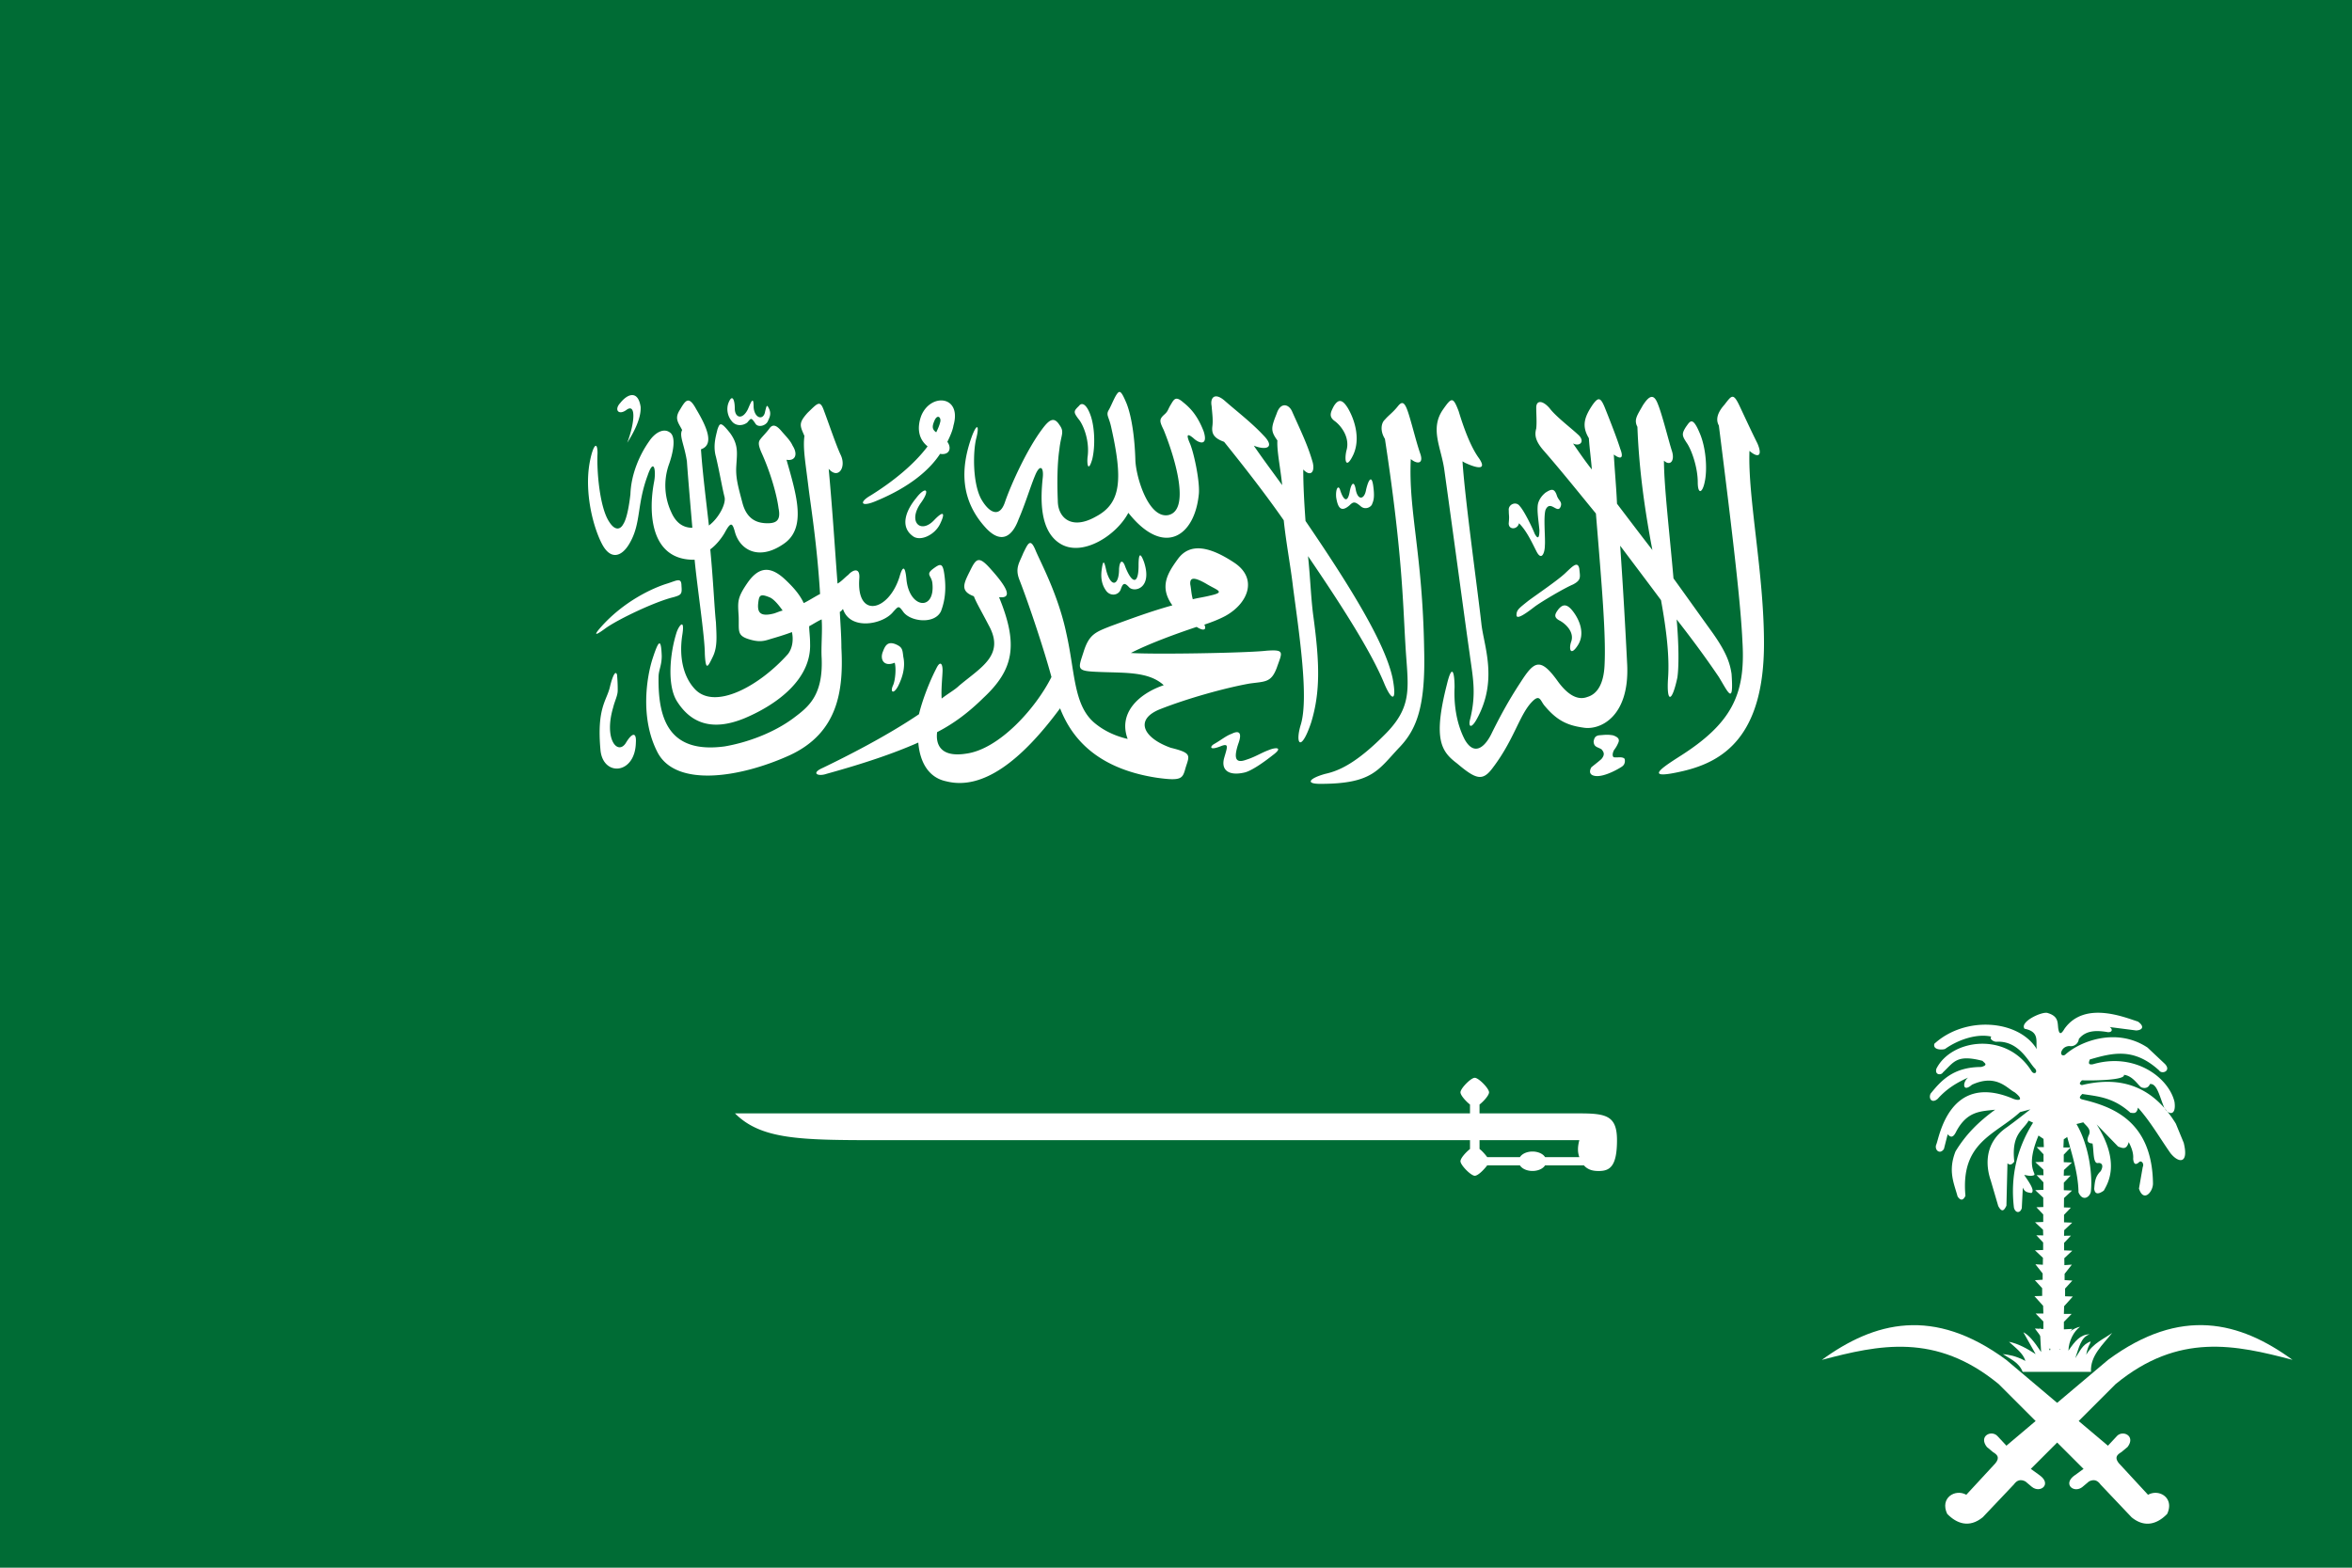 <svg width="900" height="600" viewBox="0 0 238.125 158.75" xmlns="http://www.w3.org/2000/svg"><path fill="#006c35" paint-order="markers fill stroke" d="M0 0h238.125v158.75H0z"/><g fill="#fff"><path d="M153.88 118.006h-3.306c-.368.482-.942 1.056-1.264 1.056-.39 0-1.447-1.079-1.447-1.47 0-.298.506-.872.965-1.24v-.895H88.883c-7.9 0-11.828-.07-14.469-2.71h74.414v-.896c-.436-.345-.965-.942-.965-1.24 0-.39 1.057-1.47 1.447-1.47.39 0 1.447 1.08 1.447 1.47 0 .298-.528.895-.964 1.24v.895h10.105c2.71 0 3.813.23 3.813 2.71 0 2.642-.712 3.124-1.837 3.124-.39 0-1.034-.023-1.516-.574h-3.928a1.378.919 0 0 1-2.55 0zm2.55-.827h3.468c-.183-.505-.183-1.033 0-1.722h-10.105v.895c.252.184.597.575.78.827h3.308a1.378.919 0 0 1 2.55 0zM162.15 75.884c.229.276.367.528-.024.988-.367.321-.62.505-1.01.826-.161.276-.276.712.252.85 1.01.276 2.871-.919 2.871-.941.39-.276.253-.781.23-.781-.23-.23-.712-.092-1.034-.138-.16 0-.252-.299-.023-.735a3.1 3.1 0 0 0 .437-.758c.138-.322 0-.551-.551-.735-.575-.092-.804-.046-1.424 0-.345.069-.46.23-.529.62.023.597.414.551.804.804zm-4.365-14.194c-.321.437-.55.781.07 1.126.642.321 1.607 1.217 1.194 2.227-.23.781 0 1.401.712.276.735-1.171.16-2.572-.552-3.468-.62-.78-1.033-.62-1.424-.16zm19.339-16.031c.873.758 1.355.528.804-.758-.643-1.286-1.264-2.641-1.838-3.858-.62-1.287-.78-.988-1.493-.07-.803.896-.872 1.585-.574 2.114 1.516 12.012 2.228 18.282 2.389 21.91.321 5.283-1.034 8.246-6.431 11.645-1.746 1.125-3.72 2.411.482 1.424 3.928-.942 8.13-3.422 8.13-12.908 0-7.143-1.653-14.79-1.47-19.499zm-6.431-2.435c-.482.758-.39.92.16 1.746.552.919 1.034 2.572 1.034 3.858 0 1.287.483 1.126.712-.068.253-1.149.161-3.4-.55-4.984-.713-1.677-.966-1.08-1.356-.552zm4.616 25.012c-.16-1.057-.482-2.113-1.906-4.134-1.424-1.975-2.71-3.79-3.973-5.535-.39-4.525-.965-9.371-.965-11.92.643.597 1.126 0 .804-.988-.322-.988-.965-3.629-1.424-4.754-.413-1.08-.873-.85-1.516.138-.551.987-.941 1.447-.551 2.181.16 4.387.78 8.636 1.516 12.472-1.286-1.654-2.48-3.239-3.583-4.686-.069-1.653-.23-3.307-.322-4.984.712.529 1.034.39.643-.597-.321-1.056-1.194-3.261-1.584-4.226-.414-.987-.643-.987-1.195-.23-.872 1.287-1.125 2.183-.39 3.4.069 1.056.23 2.182.299 3.17-.712-.896-1.333-1.815-1.907-2.642.712.368 1.286-.23.483-.919-.712-.666-2.228-1.814-2.848-2.64-.712-.828-1.355-.828-1.355-.07s.068 1.424 0 2.113c-.161.597-.161 1.218.78 2.274 1.838 2.113 3.583 4.295 5.26 6.339.62 7.556 1.034 12.402.873 15.411-.092 1.814-.712 2.87-1.746 3.17-1.033.39-2.067-.3-3.031-1.654-1.746-2.412-2.366-1.952-3.721.16-1.286 1.953-2.16 3.63-2.871 5.053-.62 1.356-1.746 2.573-2.78.758-.94-1.814-1.102-3.858-1.033-5.282 0-1.447-.23-2.572-.78-.299-1.425 5.581-.552 6.799 1.033 7.993 1.975 1.677 2.618 1.814 3.652.39 2.067-2.733 2.618-5.144 3.812-6.5.942-1.056.942-.229 1.424.3 1.195 1.423 2.228 1.951 3.882 2.181 1.676.299 4.685-1.056 4.455-6.339-.16-3.17-.39-7.487-.712-12.08 1.585 2.112 3.01 3.996 4.135 5.511.55 3.01.872 5.742.712 7.924-.161 2.504.39 2.504.941-.069.161-1.056.161-3.261-.069-5.902 2.136 2.733 3.4 4.547 4.272 5.833.965 1.585 1.516 2.94 1.286-.321zm-21.773-5.949c0-.528.253-.689 1.195-1.447.804-.597 3.031-2.113 3.743-2.802.712-.666 1.264-1.286 1.424-.436.07.827.23 1.125-.643 1.585-.872.367-3.17 1.722-3.881 2.25-.804.62-1.838 1.379-1.838.85zm.253-9.301c-.16.689-1.125.689-1.033-.07.068-.757 0-.62 0-1.217-.092-.597.712-.987 1.102-.459.482.528 1.286 2.205 1.516 2.802.321.597.482.46.482-.367-.092-.988-.253-1.907-.16-2.573.068-.39.32-.85.78-1.217.574-.367.873-.46 1.126.23.16.597.62.666.39 1.217-.321.735-1.033-.758-1.516.299-.23.757 0 2.87-.069 3.628 0 .666-.321 1.654-.872.529-.39-.758-.965-2.045-1.746-2.802zm-5.49-6.133c1.126.529 2.32.85 1.448-.436-.896-1.217-1.608-3.261-2.067-4.777-.574-1.493-.712-1.424-1.608-.138-1.332 1.952-.138 3.858.16 6.11 1.126 8.084 2.229 16.329 2.55 18.51.322 2.435.712 4.02.07 6.661-.23.827.091 1.057.642.07 2.228-3.997.712-7.488.482-9.739-.39-3.49-1.676-12.7-1.906-16.399m-5.236-.23c.62.53 1.355.53.941-.596-.39-1.149-.712-2.504-1.102-3.79-.39-1.286-.643-1.585-1.126-.988-.55.69-.941.92-1.332 1.379-.413.367-.482 1.194 0 1.952 1.746 11.414 1.815 16.467 2.067 20.716.23 4.226.873 6.178-1.906 9.05-3.032 3.1-4.846 3.858-6.201 4.156-1.516.414-2.136 1.011-.505 1.011 5.328 0 5.856-1.424 8.038-3.72 1.769-1.861 2.619-4.227 2.48-9.83-.16-9.83-1.607-14.057-1.354-19.34zm-19.936 28.87c.804-.459 1.194-.826 1.814-1.056.644-.321 1.126-.23.644 1.057-.483 1.493-.23 1.952.803 1.584.942-.298 1.493-.689 2.297-.987.712-.299 1.516-.299.39.528-.872.69-2.135 1.585-2.847 1.746-1.585.367-2.389-.23-2.067-1.447.321-1.126.55-1.585-.39-1.195-1.126.437-1.034 0-.644-.23zm12.793-25.7c.298.919.712 1.355.941.23.161-.988.483-1.286.644-.23.23 1.057.872.919 1.033-.069.23-.987.551-1.515.712-.459.16 1.125.069 1.516-.092 1.883-.069.322-.712.69-1.194.23-.551-.46-.712-.46-1.103-.069-.872.758-1.194.23-1.355-.827-.068-.918.253-1.286.414-.689zm5.305 19.04c-.712-3.399-3.973-8.842-8.82-15.94-.137-1.882-.229-3.628-.229-5.213.712.758 1.194.299.965-.689-.483-1.722-1.195-3.17-2.067-5.121-.322-.827-1.195-1.057-1.585.137-.574 1.447-.643 1.746.069 2.734-.069 1.056.321 2.87.482 4.524-.873-1.217-1.998-2.71-2.87-3.996 1.354.528 2.158.138.964-1.057-1.194-1.286-2.871-2.572-3.905-3.49-1.033-.896-1.492-.3-1.332.527.07.85.161 1.447.07 2.113-.07.69.16 1.149 1.194 1.516 2.067 2.573 4.134 5.214 6.04 7.947.23 2.25.712 4.754.942 6.798.643 4.823 1.584 11.094.803 13.827-.643 2.044 0 2.94 1.034-.161.942-3.1.85-6.04.23-10.657-.253-1.791-.322-4.065-.552-6.178 3.33 4.892 6.34 9.577 7.695 12.839.712 1.745 1.355 2.113.872-.46zm-5.948-27.584c-.322.62-.551 1.057.069 1.516.643.46 1.607 1.677 1.194 3.032-.23 1.056 0 1.883.712.367.712-1.584.16-3.468-.551-4.685-.643-1.056-1.034-.827-1.424-.23zm-23.496 16.491c-.16 1.056.07 1.723.46 2.25.413.529 1.194.46 1.446-.137.23-.689.39-.758.873-.23.551.529 2.366.07 1.493-2.572-.39-1.057-.551-.827-.551.367 0 1.907-.643 1.907-1.355.092-.23-.689-.551-.689-.62.23 0 1.723-.804 1.952-1.286.207-.161-.735-.299-1.355-.46-.207zm10.956 2.71c1.653-.367.712-.528-.414-1.217-1.171-.666-1.653-.666-1.585.092.092.436.092.895.253 1.493.551-.138 1.103-.207 1.746-.368zm-3.262-3.698c1.263-1.745 3.33-1.217 5.72.368 2.388 1.585 1.423 4.088-.874 5.374-.55.299-1.263.597-2.159.896.253.528-.068.689-.78.23-2.068.689-4.778 1.676-6.661 2.64 2.297.162 11.828 0 13.734-.229 1.907-.138 1.585.161 1.034 1.746-.574 1.516-1.194 1.355-2.78 1.584-2.548.46-6.292 1.516-8.98 2.573-2.71 1.056-1.745 2.94 1.034 3.927 2.136.528 1.907.758 1.516 1.975-.321 1.126-.321 1.424-2.94 1.057-6.43-.988-8.75-4.387-9.784-7.028-3.95 5.351-7.855 8.314-11.506 7.395-1.815-.367-2.688-1.952-2.848-3.927-2.55 1.125-5.49 2.113-9.302 3.17-.873.298-1.585-.07-.39-.598 2.526-1.217 6.5-3.238 9.76-5.443.322-1.355 1.034-3.238 1.746-4.616.39-.827.643-.529.643.16 0 .529-.16 1.884-.092 2.871.574-.46 1.355-.895 1.746-1.286 2.228-1.883 4.685-3.1 3.031-6.11-.712-1.377-1.286-2.342-1.515-2.962-1.424-.528-1.034-1.286-.39-2.572.62-1.263.872-1.585 2.135-.138 1.838 2.044 2.067 2.94.804 2.802 1.975 4.823 1.493 7.326-1.585 10.197-1.447 1.424-2.94 2.573-4.685 3.468-.16 1.287.39 2.573 2.917 2.182 3.353-.436 7.074-4.593 8.658-7.763-.712-2.664-2.296-7.418-3.238-9.83-.482-1.217 0-1.745.39-2.733.483-.964.712-1.584 1.264-.206.55 1.286 2.296 4.524 3.1 8.383.873 3.858.712 7.165 2.78 8.98.964.827 2.135 1.378 3.421 1.676-.964-2.572 1.034-4.547 3.652-5.443-1.584-1.447-4.065-1.217-6.844-1.355-2.044-.092-1.814-.321-1.263-2.044.551-1.745 1.194-1.975 2.71-2.572 2.067-.758 4.111-1.516 6.27-2.113-1.355-1.884-.482-3.262.551-4.686zm-10.014-15.503c-.55.529-.55.62-.068 1.287.482.528 1.194 2.205.941 3.927-.069.758.092 1.516.483.16.321-1.354.23-3.26-.161-4.386-.39-1.125-.873-1.424-1.195-.988zm-10.794 2.963c-1.263 3.4-1.194 6.638 1.424 9.44 1.516 1.585 2.618.827 3.261-.919.712-1.654 1.194-3.307 1.677-4.456.46-1.125.873-.895.78.161-.229 2.113-.39 5.512 1.838 6.799 2.228 1.286 5.627-.896 6.821-3.17 3.583 4.525 6.753 2.412 7.143-1.975.092-1.355-.551-4.295-.941-5.122-.39-.919-.161-.919.39-.46.551.53 1.516.828 1.034-.688-.552-1.424-1.195-2.251-2.068-2.94-.78-.689-.941-.299-1.263.23-.321.528-.252.666-.712 1.056-.482.46-.413.666 0 1.516 1.332 3.307 2.619 8.153.46 8.613-1.976.367-3.239-3.721-3.33-5.512-.07-2.435-.391-4.479-.873-5.742-.345-.827-.552-1.217-.735-1.217-.322 0-.781 1.309-1.08 1.814-.321.528 0 .666.23 1.722 1.194 5.306 1.033 7.717-1.516 9.073-2.526 1.446-3.881.091-3.881-1.585-.07-1.654-.07-3.698.16-5.214.161-1.516.552-1.722 0-2.48-.55-.85-1.033-.528-1.745.436-1.585 2.113-3.17 5.673-3.744 7.327-.551 1.745-1.654 1.148-2.457-.299-.873-1.722-.781-4.823-.483-6.04.322-1.218.161-1.746-.39-.368zm-3.261-1.286c.16-.46-.23-.919-.552-.23-.23.529-.321.896.161 1.218.16-.322.322-.69.39-.988zM93.27 42.1c.965-2.343 4.134-2.044 3.262.988-.07.459-.322 1.056-.62 1.653.459.62.23 1.378-.735 1.218-1.034 1.584-3.01 3.33-6.431 4.754-1.585.689-1.815.16-.62-.528 2.296-1.424 4.432-3.17 5.787-4.984-1.033-.827-1.033-2.044-.643-3.1zm-.551 8.383c-.942 1.149-1.654 2.802-.322 3.79.735.597 2.228-.07 2.78-1.218.574-1.194.321-1.355-.62-.367-1.356 1.424-2.71.138-1.287-1.814.965-1.355.414-1.677-.551-.39zM90.583 67.11c.16.529.069 1.746-.16 2.274-.322.666 0 .988.482.138.459-.896.78-1.952.55-3.009-.091-.758-.091-.987-.803-1.286-.78-.298-1.034.138-1.263.758-.322.758.069 1.585 1.194 1.125zm-12.242-4.983c-1.423.367-1.653-.161-1.584-.988.092-.827.16-1.057 1.125-.666.39.138.873.666 1.355 1.355-.321.069-.643.23-.896.299zm1.195-3.4c-1.424-1.355-2.618-1.447-3.813.23-1.102 1.585-1.033 1.952-.941 3.4.068 1.423-.23 1.951.941 2.342 1.126.367 1.608.23 2.32 0 .551-.16 1.332-.39 2.136-.69.16.759.069 1.586-.39 2.206-2.94 3.307-7.465 5.742-9.463 3.537-1.103-1.195-1.585-3.1-1.263-5.352.321-1.906-.322-1.056-.552-.39-.712 2.205-.964 5.374 0 6.959 1.356 2.182 3.492 3.17 6.914 1.745 3.399-1.446 6.729-4.019 6.591-7.556 0-.689-.092-1.286-.092-1.745.322-.161.873-.529 1.264-.69.091 1.218-.07 2.734 0 3.928.16 3.859-1.424 4.984-2.848 6.063-1.999 1.493-4.686 2.481-6.982 2.871-5.49.735-6.753-2.572-6.684-7.028 0-.689.322-1.148.322-2.136-.07-1.883-.322-1.584-.942.322-.574 1.814-1.286 6.04.551 9.508 1.906 3.491 8.337 2.504 13.344.23 4.915-2.274 5.466-6.569 5.237-10.886 0-1.126-.092-2.343-.161-3.63.16-.068.23-.206.322-.298.711 2.205 4.042 1.585 5.075.299.551-.597.551-.666 1.034 0 .712.987 3.17 1.286 3.812-.07.552-1.423.483-2.801.322-3.858-.16-1.056-.413-.964-1.125-.436-.781.597-.161.666-.07 1.424.322 2.87-2.296 2.641-2.618-.299-.16-1.814-.482-1.125-.712-.298-1.125 3.537-4.386 4.226-4.065.138.092-1.195-.712-.827-1.102-.368-.39.299-.712.69-1.103.896-.252-3.307-.482-7.097-.895-11.622.964 1.126 1.837-.16 1.194-1.447-.46-.987-1.194-3.169-1.654-4.386-.413-1.195-.643-.827-1.676.16-.942 1.057-.781 1.287-.322 2.343-.16 1.286.092 2.572.413 5.214.23 1.883.873 5.81 1.172 10.794-.46.23-1.172.69-1.654.92-.39-.828-.964-1.517-1.837-2.344zm-17.065 9.6c.069.759.069 1.287.069 1.585 0 .529-.299 1.057-.46 1.723-.964 3.261.46 4.846 1.264 3.629.712-1.194 1.102-1.057 1.033-.069-.069 3.261-3.33 3.468-3.583.758-.39-4.318.644-4.984.965-6.431.23-.965.551-1.723.712-1.194zm-1.677-4.776c2.32-2.642 5.26-3.997 6.753-4.456.964-.299 1.447-.666 1.447.23.069.826 0 .918-.804 1.148-1.837.436-5.65 2.25-6.913 3.17-.62.459-1.424.987-.483-.092zm12.954-22.738c-.23.62-.069 1.355.322 1.814.39.529 1.102.529 1.584.161.39-.46.39-.528.804.069.23.46 1.01.299 1.263-.16.161-.368.39-.736.161-1.264-.253-.528-.253-.39-.413.207-.138.987-1.103.758-1.172-.437 0-1.148-.252-.528-.574.23-.551 1.125-1.332.896-1.332-.092 0-.827-.253-1.516-.643-.528zm-3.422 15.87c.253 2.733 1.033 7.786 1.033 9.532.092 1.814.322 1.286.804.298.483-.987.39-2.044.322-3.49-.161-1.494-.253-3.997-.574-7.396.643-.46 1.194-1.217 1.447-1.654.62-1.148.78-1.056 1.033-.16.46 1.814 2.366 3.031 4.915 1.286 2.389-1.585 1.355-4.915.322-8.544.872.16 1.194-.529.62-1.424-.23-.528-.712-.988-1.103-1.447-.39-.46-.804-.827-1.194-.368-.322.46-.712.827-.942 1.126-.252.298-.252.597.07 1.355.964 2.113 1.584 4.387 1.745 5.673.252 1.217-.23 1.516-1.103 1.516-.872 0-2.067-.23-2.549-2.045-.482-1.814-.712-2.64-.62-3.858.069-1.194.23-2.044-.643-3.238-.965-1.218-1.034-.988-1.263-.39-.161.688-.483 1.676-.161 2.801.39 1.654.62 3.1.873 4.088.16.666-.575 2.113-1.585 2.871-.253-2.274-.643-5.305-.804-7.717 1.355-.46.643-2.182-.482-4.065-.781-1.447-1.103-.85-1.654.069-.574.896-.16 1.286.23 2.044-.322.597.23 1.493.482 3.17.069 1.056.322 4.065.551 6.729-1.102 0-1.745-.69-2.136-1.585a6.378 6.378 0 0 1-.252-4.777c.413-1.125.803-2.87.091-3.307-.643-.46-1.515.069-2.067.895-.964 1.355-1.837 3.33-1.906 5.375-.092.827-.321 2.411-.712 3.008-.321.62-.873.69-1.447-.23-.941-1.423-1.263-5.052-1.171-6.935 0-.919-.253-1.057-.574 0-.276.964-.39 1.952-.39 2.894 0 2.664.78 5.098 1.423 6.316.873 1.653 1.998 1.286 2.78-.07 1.194-2.043.711-3.858 1.837-6.89.643-1.883.872-.436.643.69-.574 3.031-.414 7.923 4.11 7.854zm-6.821-11.85c.803-2.137.872-4.02-.07-3.331-.803.597-1.285 0-.642-.69.78-.987 1.814-1.285 2.067.391.069 1.287-.873 2.871-1.355 3.63z"/></g><g fill="#fff" fill-rule="evenodd"><path d="m205.44 148.91 8.75-8.75c6.387-5.257 12.162-3.972 17.915-2.456-5.333-3.878-11.3-5.436-18.675 0l-10.445 8.819z"/><path d="m203.885 150.327-3.148 3.32c-1.37 1.116-2.639.638-3.596-.346-.76-1.613.803-2.57 1.936-1.936l2.94-3.182c.5-.613.165-.892-.242-1.141l-.623-.52c-.853-1.113.471-1.743 1.073-1.106l1.418 1.522 7.228-5.464-5.845 6.847 1.522 1.107c1.185.886.012 1.816-.83 1.141l-.658-.553c-.47-.237-.843-.155-1.175.311z"/><path d="m211.111 148.913-8.75-8.75c-6.386-5.256-12.16-3.971-17.914-2.455 5.333-3.878 11.3-5.436 18.675 0l10.445 8.82z"/><path d="m212.667 150.331 3.148 3.32c1.37 1.117 2.639.638 3.596-.345.76-1.614-.803-2.572-1.936-1.937l-2.94-3.182c-.5-.612-.165-.891.242-1.141l.623-.519c.853-1.113-.471-1.744-1.073-1.107l-1.418 1.522-7.228-5.464 5.845 6.847-1.522 1.107c-1.185.886-.012 1.816.83 1.141l.658-.553c.47-.237.843-.155 1.175.311zM209.121 114.516h-2.525c-1.736 3.753-.297 4.345-.691 4.496-.323.122-.646.015-.969-.035.488.73 1.125 1.594.727 1.833-.461-.07-.68-.115-.865-.553l-.104 2.075c-.136.523-.635.555-.795-.035-.368-3.1.275-5.972 1.937-8.611l-.45-.208c-.576 1.016-1.759 1.33-1.453 4.15-.284.384-.498.34-.691.173l-.104 4.289c-.21.444-.438.77-.83.034l-.76-2.594c-.38-1.11-.897-3.674 1.66-5.395a75.156 75.156 0 0 0 2.35-1.798l-1.037.277c-2.52 2.312-6.037 3.031-5.533 8.473-.178.4-.452.593-.796.069-.36-1.33-.993-2.575-.207-4.565 1.065-1.739 2.3-2.965 4.012-4.22-1.391.174-2.818.088-3.943 2.214-.345.722-.61.554-.864.276l-.38 1.488c-.421.629-1.01.072-.762-.485.288-.691 1.305-7.231 7.609-4.668.71.339 1.36.234.311-.588-.765-.38-1.84-1.905-4.323-.761-.998.86-.948-.316-.38-.727-1.102.488-2.16 1.108-3.078 2.145-.584.514-.965-.004-.727-.519 1.056-1.302 2.276-2.691 5.119-2.698.783-.207.306-.415.138-.622-2.624-.68-2.89.12-4.012 1.176-.158.293-.85.278-.657-.38 1.507-3.009 7.143-3.818 9.65.276.28.378.632.07.345-.277-.63-.597-1.588-2.837-3.873-2.732-.33.03-.809-.294-.554-.519-1.406-.314-3.228.242-4.634 1.21-.044.126-1.338.255-1.141-.483 3.138-2.871 8.572-2.43 10.375.553-.145-.737.346-1.764-1.245-2.075-.529-.712 1.833-1.803 2.352-1.59 1.147.343.97 1.019 1.072 1.625.083.457.235.636.622-.035 2.032-2.849 6.053-1.165 7.436-.726.648.457.526.856-.173.899l-2.698-.346c.277.134.362.54-.172.519-1.458-.263-2.344-.053-2.941.69a.807.807 0 0 1-.953.715c-.3.008-.693.152-.833.631-.05.29.192.396.4.251 1.476-1.353 5.18-2.818 8.338-.73l1.764 1.66c.68.712-.317 1.085-.588.656-2.527-2.298-4.622-1.812-7.02-1.106-.09.272-.224.569.31.484 4.256-1.247 7.682 1.346 8.267 3.804.206 1.47-.636 1.337-1.038.588-.458-1.052-.726-2.505-1.453-2.386 0 0-.167.56-.83.345-.289-.093-.858-1.193-1.798-1.28.146.507-2.684.597-4.254.554-.16.188-.374.385 0 .484 4.022-.983 7.24.19 9.51 3.908l.796 1.937c.54 2.168-.522 2.086-1.348 1.038-1.085-1.544-2.038-3.22-3.286-4.6-.126.685-.459.54-.76.519-1.752-1.58-3.303-1.654-4.877-1.902-.201.213-.427.43 0 .553 2.945.703 7.077 2.109 7.159 8.508.011.827-.946 1.978-1.418.518l.38-2.178c.167-.342-.126-.693-.346-.52-.335.323-.563.288-.622-.31.049-.516-.13-1.088-.45-1.695-.231.841-.663.585-1.072.45l-2.179-2.248c2.497 3.936 1.091 6.047.727 6.709-.41.287-.881.497-.969-.173.058-.722.1-1.267.657-1.798.368-.661.026-.855-.242-.83-.562.148-.438-1.212-.588-1.972-.583-.031-.562-.364-.415-.76.366-.664-.193-.98-.518-1.384l-.692.173c1.315 2.235 1.643 5.335 1.452 6.882-.152.591-.86.954-1.245.035-.032-2.075-.765-4.15-1.314-6.225Z"/><path d="m209.564 114.955-.622.415-.035.83h.726l-.691.726v.761l.83.035-.81.756-.02.572.698-.011-.691.726v.761l.83.035-.81.756-.01.949.702.024-.692.727v.76l.83.035-.81.757-.018.57.697-.01-.691.727v.76l.83.035-.81.757.01.704.755-.049-.734.93v.635l.783.05-.734.806v.783l.783.024-.88.979-.025.782h.783l-.783.807v.758l.856-.049-.832 1.125.025.905-1.018-.016-1.157-.022.025-.905-.832-1.124.856.048v-.758l-.782-.807h.782l-.024-.782-.88-.978.782-.025v-.782l-.734-.807.783-.05v-.635l-.734-.93.755.05.01-.705-.81-.757.83-.034v-.761l-.69-.727.696.011-.018-.571-.81-.757.83-.034v-.761l-.692-.727.702-.024-.01-.949-.81-.756.83-.035v-.76l-.69-.727.696.01-.018-.57-.81-.757.83-.035v-.76l-.692-.727h.726l-.034-.83-.623-.415s.63-1.23 1.151-1.705c.364-.331.685-.49 1.138.038.45.524 1.006 1.705 1.006 1.705z"/><path d="M204.782 138.919h6.917c-.087-1.649 1.192-2.728 2.144-3.943-.777.58-1.936 1.016-2.628 2.213.18-.957.372-.98.45-1.349-.86.295-1.118 1.064-1.557 1.695.372-1.026.54-2.115 1.453-2.42-.916.018-1.469.66-2.145 1.66.024-.992.553-1.972 1.176-2.422-.508.09-1.876.692-2.006 2.352-.296-.853-.075-1.706.07-2.56-.726.58-.923 1.6-1.107 2.63l-1.038-2.352.139 2.49c-.738-1.131-1.268-1.738-1.799-2.006l1.245 2.213c-.865-.55-1.74-1.058-2.697-1.245.653.606 1.44 1.158 1.66 1.937-.996-.524-1.649-.62-2.283-.692.761.507 1.616.817 2.006 1.799z"/></g></svg>